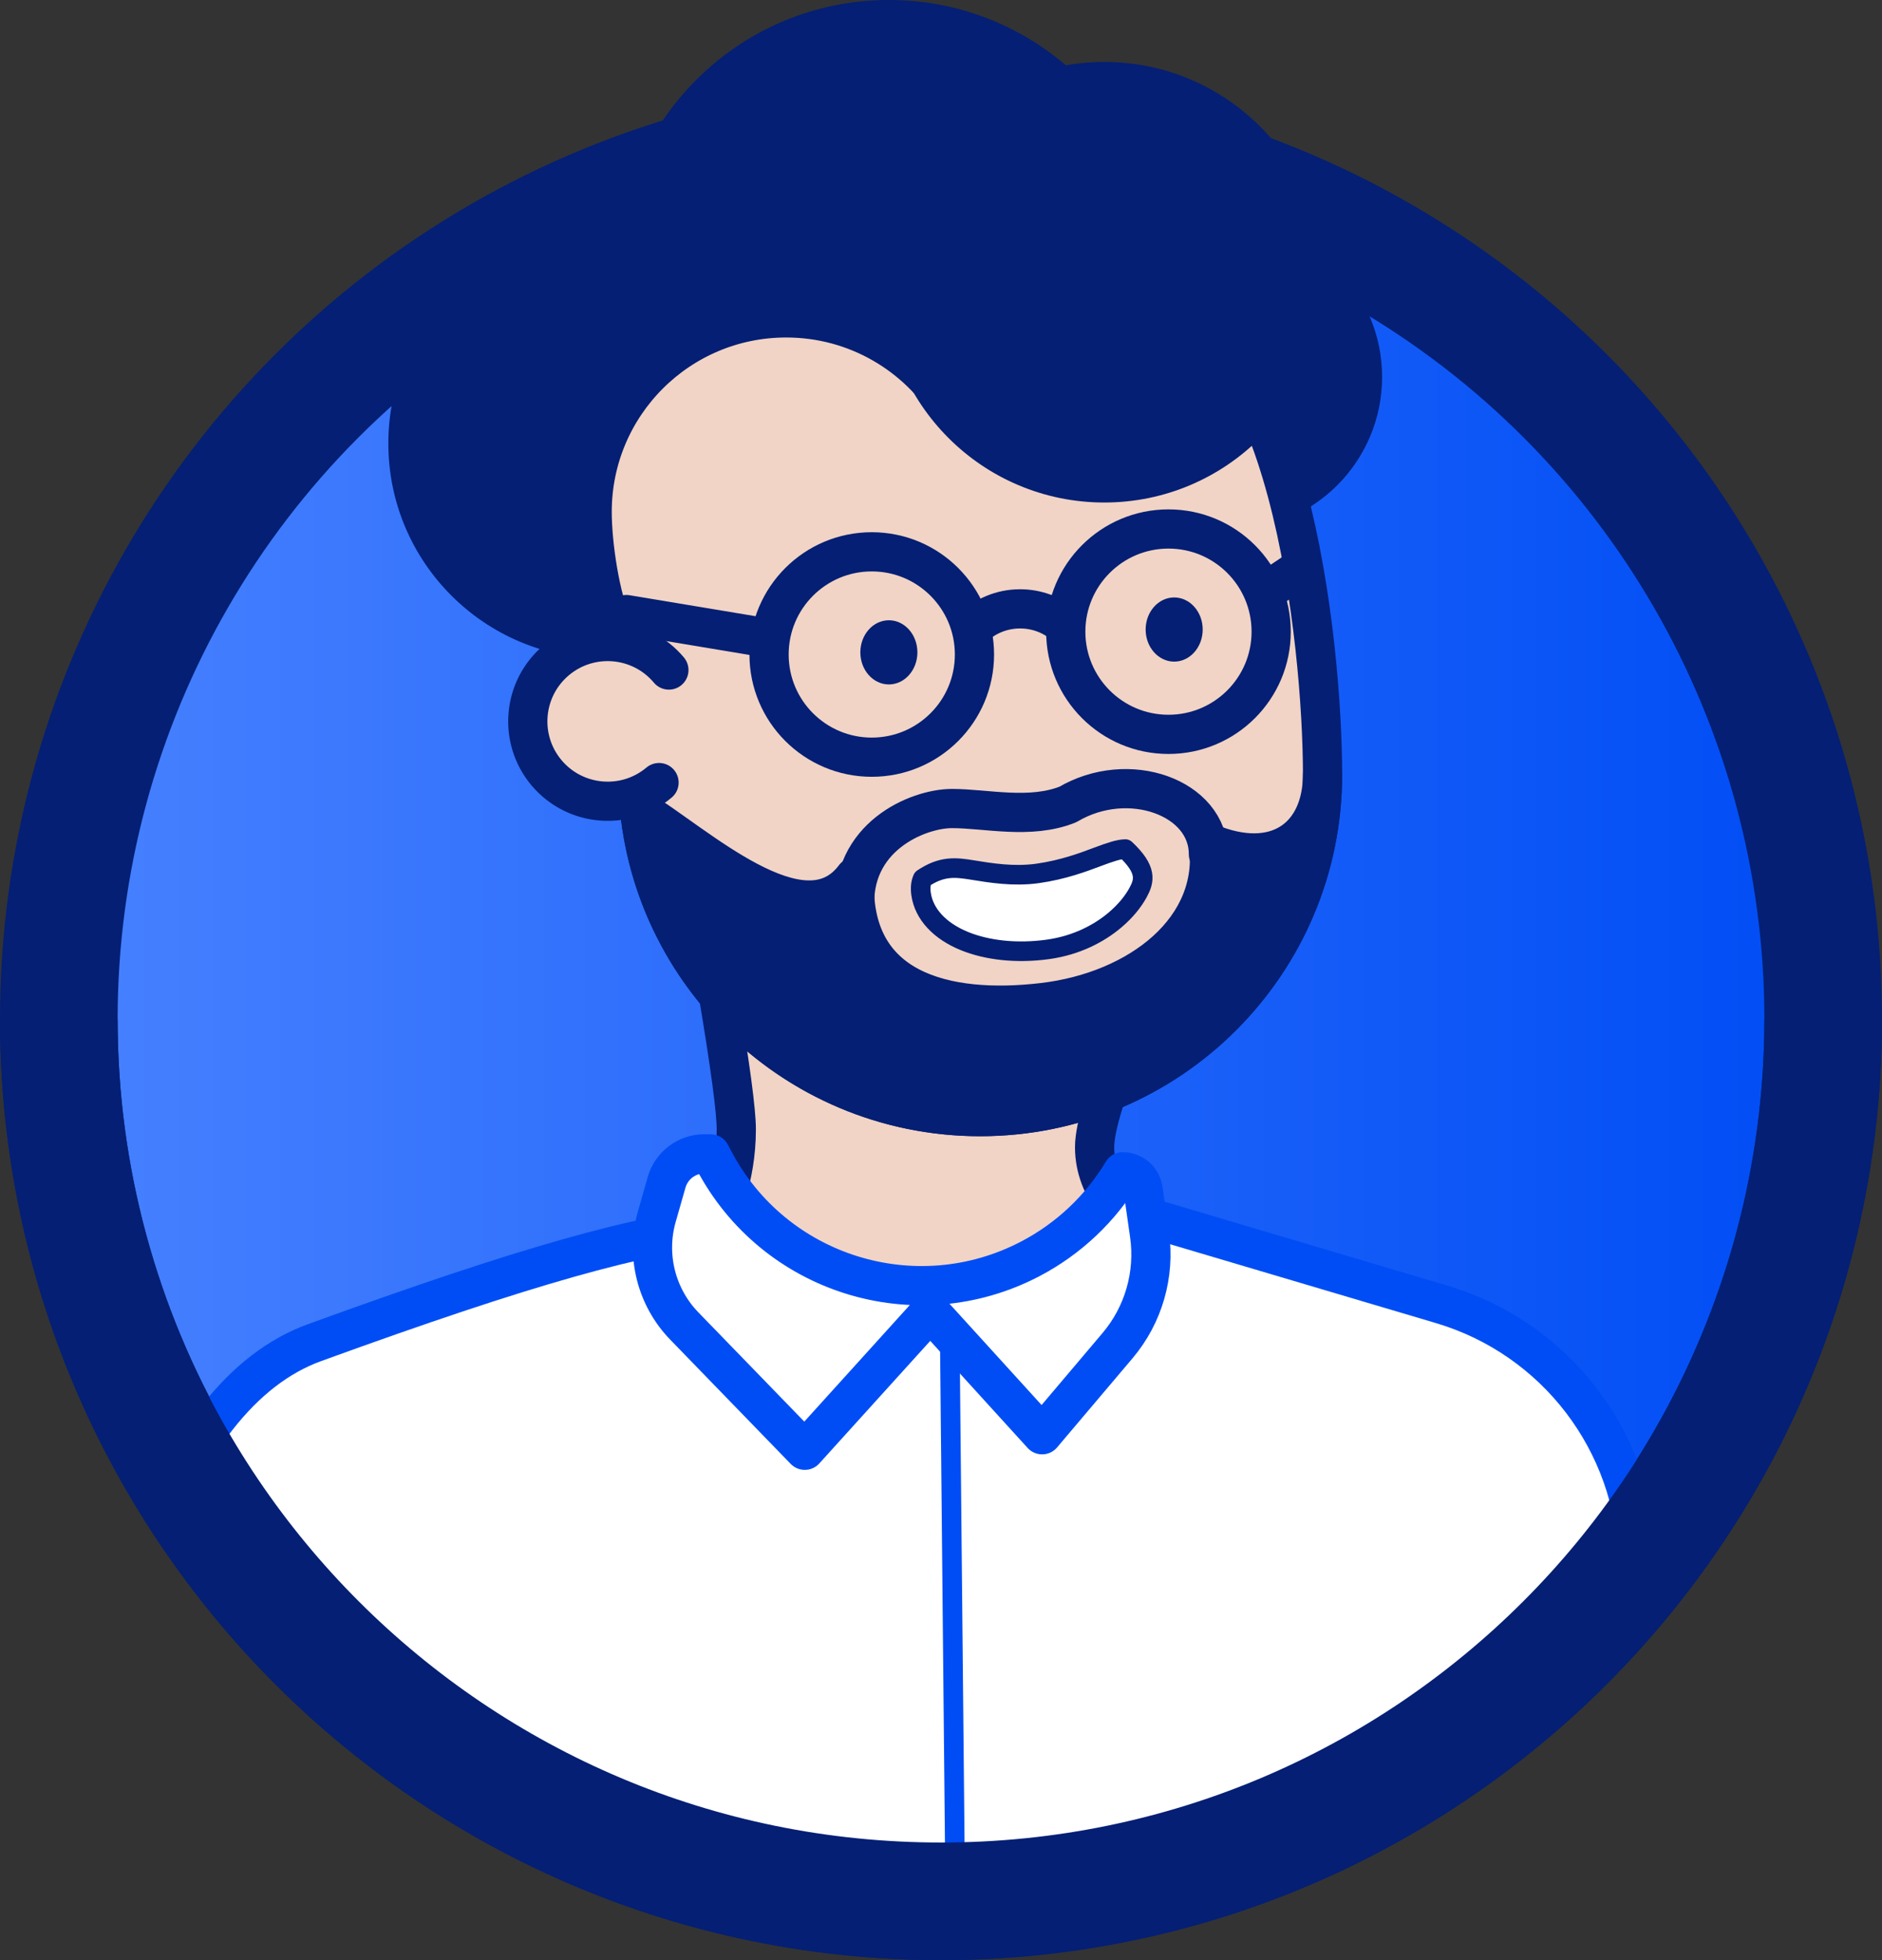 <?xml version="1.0" encoding="UTF-8"?>
<svg width="96px" height="100px" viewBox="0 0 96 100" version="1.1" xmlns="http://www.w3.org/2000/svg" xmlns:xlink="http://www.w3.org/1999/xlink">
    <rect x="0" y="0" width="96" height="100" fill="#333333" stroke="none"/>
    <title>stickers/L/onboarding/Docent</title>
    <defs>
        <linearGradient x1="-2.22044605e-14%" y1="50%" x2="100%" y2="50%" id="linearGradient-1">
            <stop stop-color="#004DF5" offset="0%"></stop>
            <stop stop-color="#4781FF" offset="100%"></stop>
        </linearGradient>
        <path d="M45,106 C69.853,106 90,85.853 90,61 C90,50.97 90,30.637 90,0 C66.538,0 51.538,0 45,0 C38.376,0 23.376,0 0,0 C0,30.722 0,51.056 0,61 C0,85.853 20.147,106 45,106 Z" id="path-2"></path>
    </defs>
    <g id="stickers/L/onboarding/Docent" stroke="none" stroke-width="1" fill="none" fill-rule="evenodd">
        <g id="Profile-circle" transform="translate(48, 44) scale(-1, 1) translate(-48, -44) translate(3, -9)">
            <circle id="Oval" stroke="#041F74" stroke-width="6" fill="url(#linearGradient-1)" cx="45" cy="61" r="45"></circle>
            <g id="Docent">
                <mask id="mask-3" fill="white">
                    <use xlink:href="#path-2"></use>
                </mask>
                <g id="Mask"></g>
                <g id="Head-Copy-2" mask="url(#mask-3)">
                    <g transform="translate(49.729, 71.447) scale(-1, 1) translate(-49.729, -71.447) translate(9, 9.5)">
                        <path d="M53.996,61 L70.988,66.041 C76.816,67.771 80.862,73.064 81.002,79.142 L81.458,99.02 L81.458,99.02 L0,105.383 C1.664,83.128 6.163,70.667 13.496,68 C24.496,64 29.996,62.5 34.496,62 C37.804,64 41.138,65.167 44.496,65.5 L53.996,61 Z" id="Path-4" stroke="#004DF5" stroke-width="2" fill="#FFFFFF" fill-rule="evenodd" stroke-linecap="round" stroke-linejoin="round"></path>
                        <line x1="45.879" y1="65" x2="46.458" y2="123.893" id="Rectangle" stroke="#004DF5" stroke-width="1" fill="none" stroke-linecap="round" stroke-linejoin="round"></line>
                        <g id="Head" stroke="none" stroke-width="1" fill="none" fill-rule="evenodd" transform="translate(17.767, 0)">
                            <path d="M26.845,65.556 C32.144,65.556 37.354,67.634 37.354,62.009 C37.354,61.649 35.526,60.322 35.526,58.029 C35.526,57.001 36.136,55.021 37.354,52.089 L16.336,50.261 C16.945,53.9 17.249,56.185 17.249,57.115 C17.249,59.719 16.336,61.35 16.336,62.009 C16.336,67.634 21.545,65.556 26.845,65.556 Z" id="Oval" stroke="#041F74" stroke-width="2" fill="#F1D4C5" stroke-linejoin="round"></path>
                            <circle id="Oval" stroke="#041F74" fill="#041F74" stroke-linejoin="round" cx="10.478" cy="22.121" r="10.478"></circle>
                            <circle id="Oval" stroke="#041F74" fill="#041F74" stroke-linejoin="round" cx="42.38" cy="18.734" r="7.311"></circle>
                            <circle id="Oval" stroke="#041F74" fill="#041F74" stroke-linejoin="round" cx="25.032" cy="13.389" r="13.389"></circle>
                            <path d="M37.839,15.135 C45.406,15.135 47.153,32.396 47.153,39.003 C47.153,48.648 39.334,56.467 29.689,56.467 C20.044,56.467 12.225,48.648 12.225,39.003 C12.225,36.783 9.81,34.599 10.565,32.55 C10.691,32.209 10.833,31.872 10.991,31.539 C10.291,30.028 9.896,27.245 9.896,25.614 C9.896,20.148 14.327,15.718 19.793,15.718 C23.362,15.718 26.49,17.607 28.231,20.44 C28.722,20.397 29.209,20.375 29.689,20.375 C32.727,20.375 34.055,15.135 37.839,15.135 Z" id="Combined-Shape" stroke="#041F74" stroke-width="2" fill="#F1D4C5" stroke-linejoin="round"></path>
                            <circle id="Oval" stroke="#041F74" fill="#041F74" stroke-linejoin="round" cx="36.02" cy="13.899" r="10.738"></circle>
                            <path d="M29.689,56.467 C20.653,56.467 13.219,49.604 12.317,40.807 L12.225,40.749 C15.135,42.496 20.666,47.735 23.285,44.242 C22.994,50.064 27.942,51.228 32.891,50.646 C37.839,50.064 41.914,46.862 41.332,42.496 C44.824,43.951 47.153,42.205 47.153,39.003 C47.153,48.648 39.334,56.467 29.689,56.467 Z" id="Combined-Shape" stroke="#041F74" stroke-width="2" fill="#041F74" stroke-linejoin="round"></path>
                            <path d="M10.689,40.378 C12.94,40.378 14.764,38.553 14.764,36.303 C14.764,34.052 12.94,32.228 10.689,32.228 C8.439,32.228 6.614,34.052 6.614,36.303" id="Oval" stroke="#041F74" stroke-width="2" fill="#F1D4C5" stroke-linecap="round" stroke-linejoin="round" transform="translate(10.689, 36.303) scale(-1, 1) rotate(40) translate(-10.689, -36.303) "></path>
                            <ellipse id="Oval" fill="#041F74" cx="39.585" cy="31.617" rx="1.455" ry="1.637"></ellipse>
                            <ellipse id="Oval" fill="#041F74" cx="25.032" cy="32.781" rx="1.455" ry="1.637"></ellipse>
                            <circle id="Oval" stroke="#041F74" stroke-width="2" stroke-linecap="round" stroke-linejoin="round" cx="24.159" cy="32.891" r="5.239"></circle>
                            <line x1="18.628" y1="32.017" x2="11.643" y2="30.853" id="Line-3" stroke="#041F74" stroke-width="2" stroke-linecap="round" stroke-linejoin="round"></line>
                            <path d="M41.332,43.078 C41.332,40.184 37.257,38.712 34.163,40.541 C32.233,41.314 29.997,40.749 28.251,40.749 C26.504,40.749 23.011,42.205 23.302,45.989" id="Oval" stroke="#041F74" stroke-width="2" stroke-linecap="round" stroke-linejoin="round"></path>
                            <circle id="Oval" stroke="#041F74" stroke-width="2" stroke-linecap="round" stroke-linejoin="round" cx="39.294" cy="31.726" r="5.239"></circle>
                            <path d="M33.937,31.351 C33.335,30.858 32.565,30.562 31.726,30.562 C30.767,30.562 29.898,30.949 29.267,31.574" id="Oval" stroke="#041F74" stroke-width="2" stroke-linecap="round" stroke-linejoin="round"></path>
                            <line x1="45.989" y1="28.525" x2="44.242" y2="29.689" id="Line-3" stroke="#041F74" stroke-width="2" stroke-linecap="round" stroke-linejoin="round"></line>
                            <path d="M26.981,43.533 C28.043,43.017 28.711,43.19 29.551,43.45 C30.452,43.729 31.586,44.086 32.821,44.086 C34.135,44.086 35.197,43.847 35.984,43.671 C36.624,43.528 37.109,43.438 37.428,43.48 C38.395,44.684 38.17,45.216 37.763,45.765 C37.454,46.183 36.995,46.615 36.407,46.986 C35.492,47.564 34.263,47.997 32.821,47.997 C31.195,47.997 29.725,47.608 28.66,46.992 C27.468,46.302 26.791,45.33 26.791,44.295 C26.791,43.951 26.869,43.707 26.981,43.533 Z" id="Oval" stroke="#041F74" fill="#FFFFFF" stroke-linecap="round" stroke-linejoin="round" transform="translate(32.529, 45.537) rotate(-8) translate(-32.529, -45.537) "></path>
                            <path d="M13.196,61.564 L13.695,59.816 C13.941,58.958 14.725,58.366 15.618,58.366 L15.937,58.366 L15.937,58.366 L16.1,58.676 C19.166,64.528 26.396,66.788 32.248,63.722 C34.196,62.702 35.825,61.165 36.956,59.28 L36.956,59.28 L36.956,59.28 C37.48,59.28 37.925,59.665 37.999,60.184 L38.327,62.482 C38.617,64.52 38.023,66.584 36.693,68.155 L32.849,72.697 L32.849,72.697 L27.141,66.419 L20.743,73.489 L14.598,67.151 C13.165,65.673 12.631,63.543 13.196,61.564 Z" id="Rectangle" stroke="#004DF5" stroke-width="2" fill="#FFFFFF" stroke-linejoin="round"></path>
                        </g>
                    </g>
                </g>
            </g>
        </g>
        <path d="M93,97 C93,72.147 72.853,52 48,52 C23.147,52 3,72.147 3,97" id="Oval" stroke="#041F74" stroke-width="6" transform="translate(48, 74.5) scale(1, -1) translate(-48, -74.5) "></path>
    </g>
</svg>